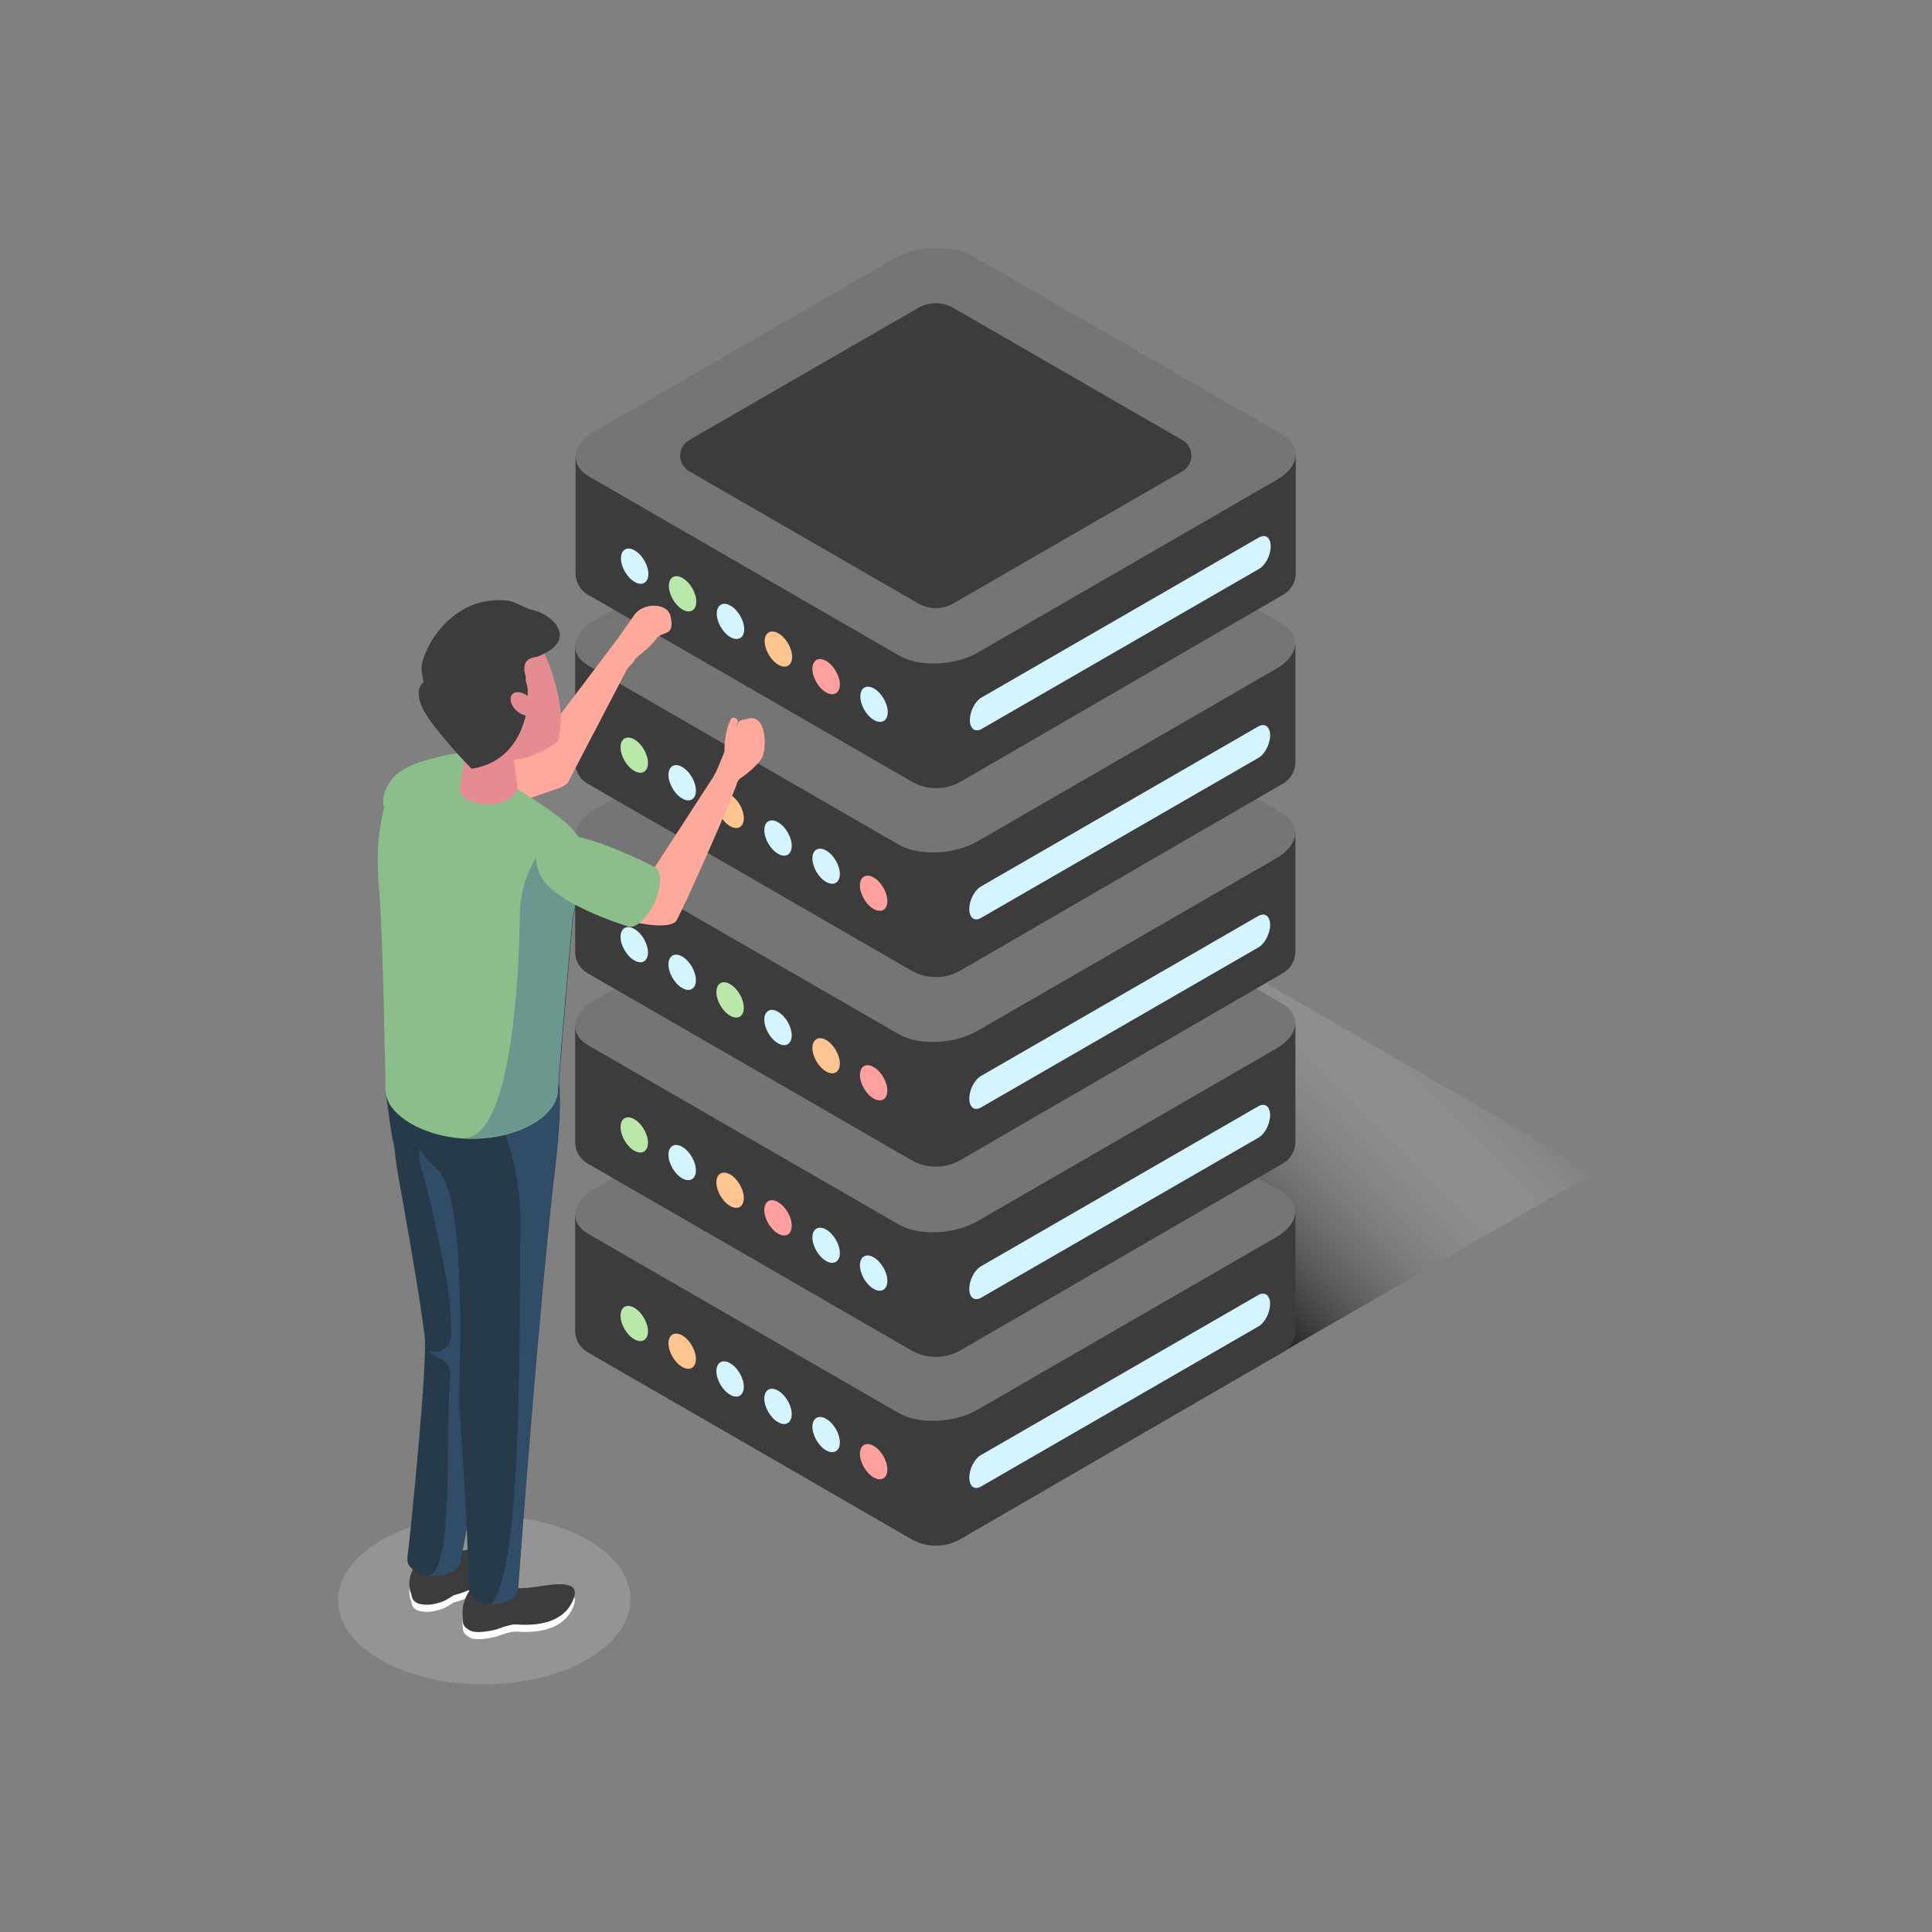 <?xml version="1.0" encoding="UTF-8"?>
<svg xmlns="http://www.w3.org/2000/svg" xmlns:xlink="http://www.w3.org/1999/xlink" id="Ebene_1" data-name="Ebene 1" viewBox="0 0 100 100">
  <rect x="0" y="0" width="100" height="100" fill="#808080" stroke="none"/>
  <defs>
    <style>
      .cls-1 {
        fill: #ff9f9f;
      }

      .cls-1, .cls-2, .cls-3, .cls-4, .cls-5, .cls-6, .cls-7, .cls-8, .cls-9, .cls-10, .cls-11, .cls-12, .cls-13, .cls-14, .cls-15 {
        stroke-width: 0px;
      }

      .cls-1, .cls-4, .cls-6, .cls-7, .cls-9, .cls-15 {
        fill-rule: evenodd;
      }

      .cls-2 {
        fill: #8cbe8c;
      }

      .cls-3 {
        fill: #ffa89c;
      }

      .cls-4 {
        fill: #bae8aa;
      }

      .cls-5 {
        fill: url(#Unbenannter_Verlauf_2);
      }

      .cls-6, .cls-8 {
        fill: #3c3c3c;
      }

      .cls-7 {
        fill: #ffc48f;
      }

      .cls-9 {
        fill: #757575;
      }

      .cls-10 {
        fill: #e58c92;
      }

      .cls-11 {
        fill: #273a49;
      }

      .cls-16, .cls-12, .cls-14 {
        isolation: isolate;
      }

      .cls-12 {
        fill: #3e6593;
        opacity: .42;
      }

      .cls-12, .cls-14 {
        mix-blend-mode: multiply;
      }

      .cls-13 {
        fill: #fff;
      }

      .cls-14 {
        fill: #dcdcdc;
        opacity: .22;
      }

      .cls-15 {
        fill: #d4f5ff;
      }
    </style>
    <linearGradient id="Unbenannter_Verlauf_2" data-name="Unbenannter Verlauf 2" x1="61.45" y1="34.58" x2="75.32" y2="48.46" gradientTransform="translate(0 102) scale(1 -1)" gradientUnits="userSpaceOnUse">
      <stop offset="0" stop-color="#000"></stop>
      <stop offset="1" stop-color="#f0f8f8" stop-opacity="0"></stop>
    </linearGradient>
  </defs>
  <g class="cls-16">
    <g id="Ebene_1-2" data-name="Ebene 1">
      <g>
        <polyline class="cls-5" points="66.4 69.97 82.5 60.72 64.32 50.19 64.88 70.85 82.5 60.72 64.32 50.19"></polyline>
        <path class="cls-6" d="M29.77,62.86v6.02c0,.46.24.88.64,1.11,2.69,1.55,13.09,7.55,16.75,9.67.79.46,1.77.46,2.56,0,3.65-2.12,14.02-8.13,16.7-9.68.39-.23.63-.65.63-1.11v-6.15"></path>
        <path class="cls-9" d="M46.22,52.6c1.2-.69,3.03-.77,4.07-.17l16.05,9.26c1.04.6.91,1.66-.29,2.35l-15.46,8.93c-1.2.69-3.03.77-4.07.17l-16.05-9.26c-1.04-.6-.91-1.66.29-2.35,0,0,15.46-8.93,15.46-8.93Z"></path>
        <path class="cls-15" d="M50.17,76.48c0-.45.27-.98.61-1.17l14.35-8.28c.34-.19.61.01.61.46s-.27.98-.61,1.17l-14.35,8.28c-.34.2-.61,0-.61-.46"></path>
        <path class="cls-1" d="M45.22,74.84c-.39-.23-.71-.04-.71.41s.32,1,.71,1.22c.39.23.71.04.71-.41s-.32-1-.71-1.22"></path>
        <path class="cls-15" d="M40.27,71.98c-.39-.23-.71-.04-.71.41s.32,1,.71,1.22c.39.23.71.04.71-.41s-.32-1-.71-1.22"></path>
        <path class="cls-15" d="M37.79,70.56c-.39-.23-.71-.04-.71.41s.32,1,.71,1.22c.39.23.71.04.71-.41s-.32-1-.71-1.22"></path>
        <path class="cls-7" d="M35.31,69.12c-.39-.22-.71-.04-.71.41s.32,1,.71,1.22c.39.23.71.04.71-.41s-.32-1-.71-1.22"></path>
        <path class="cls-4" d="M32.83,67.69c-.39-.23-.71-.04-.71.41s.32,1,.71,1.22c.39.22.71.04.71-.41s-.32-1-.71-1.22"></path>
        <path class="cls-6" d="M29.77,53.09v6.02c0,.46.24.88.64,1.11,2.69,1.55,13.09,7.55,16.75,9.67.79.46,1.77.46,2.56,0,3.65-2.12,14.02-8.13,16.7-9.68.39-.23.63-.65.63-1.11v-6.15"></path>
        <path class="cls-9" d="M46.22,42.84c1.2-.69,3.03-.77,4.07-.17l16.05,9.26c1.04.6.91,1.66-.29,2.35l-15.46,8.93c-1.2.69-3.03.77-4.07.17l-16.05-9.26c-1.04-.6-.91-1.66.29-2.35,0,0,15.46-8.93,15.46-8.93Z"></path>
        <path class="cls-15" d="M50.17,66.71c0-.45.27-.98.61-1.17l14.35-8.28c.34-.19.61,0,.61.46s-.27.98-.61,1.17l-14.35,8.28c-.34.19-.61,0-.61-.46"></path>
        <path class="cls-15" d="M45.22,65.08c-.39-.23-.71-.04-.71.41s.32,1,.71,1.22c.39.23.71.04.71-.41s-.32-1-.71-1.22"></path>
        <path class="cls-1" d="M40.27,62.22c-.39-.23-.71-.04-.71.41s.32,1,.71,1.22c.39.23.71.04.71-.41s-.32-1-.71-1.22"></path>
        <path class="cls-7" d="M37.79,60.79c-.39-.22-.71-.04-.71.41s.32,1,.71,1.22c.39.23.71.04.71-.41s-.32-1-.71-1.22"></path>
        <path class="cls-15" d="M35.31,59.36c-.39-.23-.71-.04-.71.41s.32,1,.71,1.22c.39.22.71.04.71-.41s-.32-1-.71-1.22"></path>
        <path class="cls-4" d="M32.83,57.93c-.39-.23-.71-.04-.71.41s.32,1,.71,1.22c.39.22.71.04.71-.41s-.32-1-.71-1.22"></path>
        <path class="cls-6" d="M29.77,43.24v6.02c0,.46.24.88.64,1.11,2.69,1.55,13.09,7.55,16.75,9.67.79.46,1.77.46,2.56,0,3.65-2.12,14.02-8.13,16.7-9.68.39-.23.63-.65.63-1.11v-6.15"></path>
        <path class="cls-9" d="M46.22,32.99c1.2-.69,3.03-.77,4.07-.17l16.05,9.26c1.04.6.91,1.66-.29,2.35l-15.46,8.93c-1.2.69-3.03.77-4.07.17l-16.05-9.26c-1.04-.6-.91-1.66.29-2.35,0,0,15.46-8.93,15.46-8.93Z"></path>
        <path class="cls-15" d="M50.17,56.86c0-.45.27-.98.61-1.17l14.35-8.28c.34-.19.61.01.61.46s-.27.98-.61,1.17l-14.35,8.28c-.34.2-.61,0-.61-.46"></path>
        <path class="cls-1" d="M45.22,55.23c-.39-.23-.71-.04-.71.41s.32,1,.71,1.22c.39.22.71.04.71-.41s-.32-1-.71-1.22"></path>
        <path class="cls-15" d="M40.27,52.37c-.39-.23-.71-.04-.71.41s.32,1,.71,1.22c.39.23.71.04.71-.41s-.32-1-.71-1.22"></path>
        <path class="cls-4" d="M37.79,50.94c-.39-.23-.71-.04-.71.41s.32,1,.71,1.22c.39.23.71.04.71-.41s-.32-1-.71-1.22"></path>
        <path class="cls-15" d="M35.31,49.51c-.39-.23-.71-.04-.71.41s.32,1,.71,1.22c.39.23.71.04.71-.41s-.32-1-.71-1.22"></path>
        <path class="cls-15" d="M32.83,48.08c-.39-.22-.71-.04-.71.41s.32,1,.71,1.22c.39.23.71.04.71-.41s-.32-1-.71-1.22"></path>
        <path class="cls-6" d="M29.77,33.43v6.02c0,.46.24.88.64,1.11,2.69,1.55,13.09,7.55,16.75,9.67.79.46,1.77.46,2.56,0,3.65-2.12,14.02-8.13,16.7-9.68.39-.23.63-.65.63-1.11v-6.15"></path>
        <path class="cls-9" d="M46.22,23.18c1.2-.69,3.03-.77,4.07-.17l16.05,9.26c1.04.6.91,1.66-.29,2.35l-15.46,8.93c-1.2.69-3.03.77-4.07.17l-16.05-9.26c-1.04-.6-.91-1.66.29-2.35,0,0,15.46-8.93,15.46-8.93Z"></path>
        <path class="cls-15" d="M50.17,47.05c0-.45.27-.98.61-1.17l14.35-8.28c.34-.19.61.01.61.46s-.27.98-.61,1.17l-14.35,8.28c-.34.2-.61,0-.61-.46"></path>
        <path class="cls-1" d="M45.22,45.42c-.39-.23-.71-.04-.71.41s.32,1,.71,1.22c.39.22.71.04.71-.41s-.32-1-.71-1.22"></path>
        <path class="cls-15" d="M40.27,42.56c-.39-.23-.71-.04-.71.41s.32,1,.71,1.22c.39.23.71.04.71-.41s-.32-1-.71-1.22"></path>
        <path class="cls-7" d="M37.79,41.13c-.39-.23-.71-.04-.71.41s.32,1,.71,1.22c.39.23.71.04.71-.41s-.32-1-.71-1.22"></path>
        <path class="cls-15" d="M35.31,39.7c-.39-.23-.71-.04-.71.41s.32,1,.71,1.22c.39.23.71.04.71-.41s-.32-1-.71-1.22"></path>
        <path class="cls-4" d="M32.83,38.27c-.39-.22-.71-.04-.71.41s.32,1,.71,1.22c.39.23.71.04.71-.41s-.32-1-.71-1.22"></path>
        <path class="cls-6" d="M29.79,23.65v6.02c0,.46.24.88.64,1.11,2.69,1.55,13.09,7.55,16.75,9.67.79.46,1.77.46,2.56,0,3.65-2.12,14.02-8.13,16.7-9.68.39-.23.63-.65.63-1.11v-6.15"></path>
        <path class="cls-9" d="M46.25,13.4c1.2-.69,3.02-.77,4.07-.17l16.05,9.26c1.04.6.91,1.66-.29,2.35l-15.46,8.93c-1.2.69-3.02.77-4.07.17l-16.05-9.27c-1.04-.6-.91-1.66.29-2.35l15.46-8.92Z"></path>
        <path class="cls-6" d="M49.35,15.94l11.85,6.84c.62.36.62,1.25,0,1.61l-11.85,6.84c-.57.33-1.27.33-1.83,0l-11.85-6.84c-.62-.36-.62-1.25,0-1.61l11.85-6.84c.57-.33,1.27-.33,1.83,0"></path>
        <path class="cls-15" d="M50.2,37.27c0-.45.27-.98.61-1.17l14.35-8.28c.34-.19.61,0,.61.46s-.27.98-.61,1.17l-14.35,8.28c-.34.19-.61-.01-.61-.46"></path>
        <path class="cls-15" d="M45.24,35.64c-.39-.23-.71-.04-.71.41s.32,1,.71,1.22.71.04.71-.41-.32-1-.71-1.22"></path>
        <path class="cls-1" d="M42.76,34.21c-.39-.23-.71-.04-.71.41s.32,1,.71,1.22.71.04.71-.41-.32-1-.71-1.22"></path>
        <path class="cls-15" d="M42.76,44.02c-.39-.22-.71-.04-.71.41s.32,1,.71,1.22c.39.22.71.04.71-.41s-.32-1-.71-1.22"></path>
        <path class="cls-7" d="M42.76,53.83c-.39-.22-.71-.04-.71.41s.32,1,.71,1.22c.39.22.71.04.71-.41s-.32-1-.71-1.22"></path>
        <path class="cls-15" d="M42.76,63.64c-.39-.22-.71-.04-.71.41s.32,1,.71,1.22c.39.22.71.04.71-.41s-.32-1-.71-1.22"></path>
        <path class="cls-15" d="M42.76,73.44c-.39-.23-.71-.04-.71.41s.32,1,.71,1.22c.39.22.71.04.71-.41s-.32-1-.71-1.22"></path>
        <path class="cls-7" d="M40.29,32.78c-.39-.22-.71-.04-.71.41s.32,1,.71,1.22.71.04.71-.41-.32-1-.71-1.22"></path>
        <path class="cls-15" d="M37.81,31.35c-.39-.23-.71-.04-.71.41s.32,1,.71,1.22.71.04.71-.41-.32-1-.71-1.22"></path>
        <path class="cls-4" d="M35.33,29.92c-.39-.23-.71-.04-.71.41s.32,1,.71,1.22c.39.23.71.04.71-.41s-.32-1-.71-1.22"></path>
        <path class="cls-15" d="M32.85,28.49c-.39-.23-.71-.04-.71.41s.32,1,.71,1.22c.39.23.71.04.71-.41s-.32-1-.71-1.22"></path>
        <g id="_3" data-name=" 3">
          <g>
            <path class="cls-14" d="M19.7,85.91c2.94,1.7,7.73,1.69,10.7-.02,2.96-1.71,2.98-4.48.03-6.18-2.94-1.7-7.73-1.69-10.7.02-2.96,1.71-2.98,4.48-.03,6.18Z"></path>
            <g>
              <path class="cls-13" d="M21.4,81.54c.46,0,1.01-.19,1.49-.42.15-.11.31-.23.49-.33.23-.14,2.34-.53,2.7-.28.46.33.36.98-1.38,1.95-.46.25-.82.38-1.21.48l-.43.26s-.72.36-1.37.18c-.4-.11-.39-.47-.39-.47-.31-.71.1-1.36.1-1.36Z"></path>
              <path class="cls-8" d="M21.4,81.17c.46,0,1.01-.19,1.49-.42.15-.11.31-.23.49-.33.23-.14,2.34-.53,2.7-.28.46.33.36.98-1.38,1.95-.46.25-.82.38-1.21.48l-.43.26s-.72.36-1.37.18c-.4-.11-.39-.47-.39-.47-.31-.71.1-1.36.1-1.36Z"></path>
              <path class="cls-11" d="M23.83,80.81h0c0,.05-.02.09-.03.13-.05.14-.17.27-.36.38-.54.31-1.4.31-1.94,0-.26-.15-.4-.35-.41-.55v-.09c0-.16.03-.36.06-.59.08-.67.99-9.46.83-10.94-.29-2.37-1.21-7.38-1.36-8.25-.44-2.5-.44-4.73,1.3-5.34,1.74-.61,2.43.69,3.16,2.28.12.27.99,2.6,1.23,7.5.07,1.43-2.23,14.46-2.48,15.49h0Z"></path>
              <path class="cls-12" d="M22.22,69.93c.75.18,1.15-.41,1.14-.88-.02-1.31-.15-2.38-.4-3.61-.5-2.53-.9-4.13-1.15-5.02-.17-.6-.15-1.24.05-1.83l1.07-3.16c1.03.12,1.58,1.18,2.15,2.41.12.27.99,2.6,1.23,7.5.07,1.43-2.23,14.46-2.48,15.49h0c0,.05-.02.09-.03.13-.05.14-.17.27-.36.38-.34.19-.8.26-1.23.21v-.02c1.27-.31.84-6.83,1.08-10.21.05-.73-.29-.89-.51-.99-.36-.15-.64-.41-.55-.39h0Z"></path>
              <path class="cls-13" d="M23.94,84.04h0c0-.12,0-.25.01-.42.1-.74.63-1.62,1.5-1.31.94.34,1.66.3,2.38.18,1.25-.2,2.29-.27,1.8.77-.53,1.14-1.88,1.27-2.93,1.19-.28-.02-.98.25-.98.25,0,0-1.04.29-1.42.05-.38-.23-.32-.35-.35-.55,0-.03-.01-.07-.01-.11,0-.03,0-.06,0-.06h0Z"></path>
              <path class="cls-8" d="M23.94,83.67h0c0-.12,0-.25.01-.42.1-.74.63-1.62,1.5-1.31.94.34,1.66.3,2.38.18,1.25-.2,2.29-.27,1.8.77-.53,1.14-1.88,1.27-2.93,1.19-.28-.02-.98.25-.98.25,0,0-1.04.29-1.42.05-.38-.23-.32-.35-.35-.55,0-.03-.01-.07-.01-.11,0-.03,0-.06,0-.06h0Z"></path>
            </g>
            <path class="cls-3" d="M20.1,42.23c.43.87,1.48,1.23,2.35.81l6.55-2.27.11-.05c.09-.05.18-.11.27-.19l3.1-5.94c.41-.4.56-.55.19-1-.39-.49-.24-.88-.73-.49l-4.2,5.55s-6.24.89-6.28.9c-1.19.51-1.79,1.8-1.37,2.67Z"></path>
            <path class="cls-3" d="M33.04,33.95s.61-.44.94-.9c.3-.43.99-.04.72-1.18-.16-.67-1.42-.72-1.9,0-.35.53-.7.97-.95,1.38-.1.17-.02.45.05.63.11.29.64.6,1.14.08Z"></path>
            <path class="cls-3" d="M32.07,33.14c.15-.13.28-.23.44-.34.15-.1.3-.2.46-.29.32-.18.66-.33,1.04-.4.1-.01.19.04.21.13.01.08,0,.21-.12.26,0,0-.54.23-.77.44-.12.1-.23.22-.34.33-.1.11-.21.24-.3.35-.12.17-.38.22-.56.1-.18-.12-.23-.35-.1-.52.01-.02.03-.04.05-.06h0Z"></path>
            <path class="cls-2" d="M20.71,42.59c-.56-.18-1.41-.93-.43-2.25.99-1.32,5.11-1.55,5.11-1.55.42-.08.91.61,1.09,1.54s-.02,1.75-.44,1.83c0,0-3.75.94-5.33.43h0Z"></path>
            <path class="cls-11" d="M30.25,43.97c-.26.13-.54.24-.85.31-.21,2.39-.58,6.52-.66,7.9h0c0,.07,0,.12,0,.17,0,0,0,.01,0,.02-.08.65-.55,1.3-1.42,1.8-1.4.81-3.43,1.06-5.15.65-1.09-.25-1.79-.65-2.25-1.01.03,1.39.04,2.42.04,2.53,0,.26.35,2.86.48,3.11,0,0,.17-.41,1.02-.49.26.59.66,1.11,1.15,1.55,1.7,1.54,1.07,11.15,1.18,12.65.46,6.1.46,9.02.47,9.06,0,.23.15.47.47.62.57.28.99.27,1.63,0,.33-.13.46-.41.46-.64,0-.05,1.05-14.17,1.84-21.11.03-.3.47-3.52.27-5.04.15-2.16.73-8.59.73-8.59.26-1.06.51-2.44.55-2.58.05-.19.09-.63.09-.64,0-.09,0-.19-.03-.29h0Z"></path>
            <path class="cls-12" d="M28.64,61.1c.03-.3.47-3.52.27-5.04.15-2.16.73-8.59.73-8.59.26-1.06.51-2.44.55-2.58.05-.19.09-.63.09-.64,0-.09,0-.19-.03-.29-.01,0-.03,0-.04.02l-.95,1.9c-.2,2.32-.45,5.19-.52,6.29h0c0,.07,0,.12,0,.17,0,0,0,.01,0,.02-.08.65-.55,1.3-1.42,1.8-.73.42-1.63.68-2.57.79l-.04.09c-.47.03,2.33,3.64,2.23,8.37-.09,4.51.18,17.93-1.54,19.63.29.02.58-.04.95-.2.33-.13.46-.41.46-.64,0-.05,1.05-14.17,1.84-21.11h0Z"></path>
            <path class="cls-2" d="M19.63,46.07c.2,2.52.32,9.98.32,10.28,0,.26.07.52.2.77,0,0,.55,1.14,2.71,1.65,1.58.37,3.44.14,4.72-.6.8-.46,1.23-1.05,1.3-1.66,0,0,0-.01,0-.02,0-.04,0-.09,0-.15h0c.11-1.82.75-8.86.75-8.86.26-1.06.51-2.44.55-2.58.05-.19.09-.63.09-.64.04-.69-.7-1.41-.84-1.54-.78-.76-2.82-1.98-3.01-2.09-1.2-.69-2.72-1.17-3.81-1.24-.46.02-.82.02-1.09.15-.95.45-1.44,1.42-1.6,2.1-.24,1.02-.49,2.11-.3,4.44h0Z"></path>
            <path class="cls-12" d="M27.89,44.16h0c-.62.93-.97,2.02-.98,3.14-.06,3.56-.46,11.55-2.89,11.61,1.27.07,2.58-.2,3.56-.76.8-.46,1.23-1.05,1.3-1.66,0,0,0-.01,0-.02,0-.04,0-.09,0-.15h0c.11-1.82.75-8.86.75-8.86.26-1.06.51-2.44.55-2.58.03-.1.05-.27.06-.4l-2.37-.33h0Z"></path>
            <path class="cls-3" d="M28.83,46.13c1.68,1.16,5.4,2.21,6.14,1.58.19-.16,3.27-7.12,3.21-7.31-.13-.39,0-.07-.4-.29-.41-.18-.49-.39-.75-.08l-.05.09-3.19,4.92s-2.44-.6-3.26-1.16c-.87-.58-1.22-.82-2.03-.13-.81.69-.52,1.78.34,2.38Z"></path>
            <path class="cls-10" d="M24.47,36.82c.16-.37.55-.62.98-.58.53.05.93.52.88,1.05,0,0,.44,3.34.45,3.43,0,.22-.13.45-.42.63-.58.36-1.53.38-2.12.06-.31-.17-.46-.4-.45-.62,0-.11.69-3.96.69-3.96Z"></path>
            <path class="cls-10" d="M24.39,32.06c1.43-.38,2.97-.48,4.04,2.36.39,1.04.63,2.2.6,2.84,0,.17-.05,1.04-.19,1.14-1.93,1.39-3.42.94-4.16.65-.3-.11-.49-.3-.58-.51-.03-.07-.06-.13-.12-.18-.5-.41-.93-1.04-1.22-1.99-.61-1.97.19-3.92,1.63-4.3h0Z"></path>
            <path class="cls-8" d="M27.45,31.54c-.2-.03-.82-.41-1.16-.45-2.68-.31-4.22,2.08-4.46,3.32-.05.29.1.9.1.9,0,0-.86.49.55,2.28,1.04,1.32,1.93,2.2,1.93,2.2,2.5-.39,2.86-2.79,2.93-3.51,0-.03,0-.07-.03-.12.01-.31,0-.54,0-.54l-.1-.41v-.21c-.32-.99.5-.97.6-1.01,2.29-.88.68-2.3-.36-2.44h0Z"></path>
            <path class="cls-10" d="M26.74,36.79c-.3-.27-.4-.65-.23-.85.18-.2.57-.13.87.14s.4.65.23.85c-.18.2-.57.13-.87-.14Z"></path>
            <path class="cls-2" d="M28.89,43.21c-.58.04-1.57.55-.94,2.05.63,1.5,4.52,2.68,4.52,2.68.38.18,1.01-.37,1.4-1.21s.4-1.68.01-1.85c0,0-3.36-1.78-4.99-1.67h0Z"></path>
            <path class="cls-3" d="M38.29,40.31s.79-.52,1.12-1.04c.31-.48.27-2.3-.66-2.08-.74.17-.35.03-.83.83-.35.59-.69,1.65-.95,2.11-.11.19.04,1.2.13,1.4.14.31.68-.62,1.19-1.22h0Z"></path>
            <path class="cls-3" d="M37.52,39.42c-.02-.2-.02-.37-.02-.55s0-.36.03-.54c.04-.36.11-.73.29-1.08.04-.09.14-.13.23-.09.07.03.17.13.13.25,0,0-.13.57-.1.88.01.16.04.31.07.47.03.15.07.32.11.45.06.2-.04.43-.25.51s-.42-.02-.49-.22c0-.02-.01-.05-.01-.08h0Z"></path>
          </g>
        </g>
      </g>
    </g>
  </g>
</svg>
